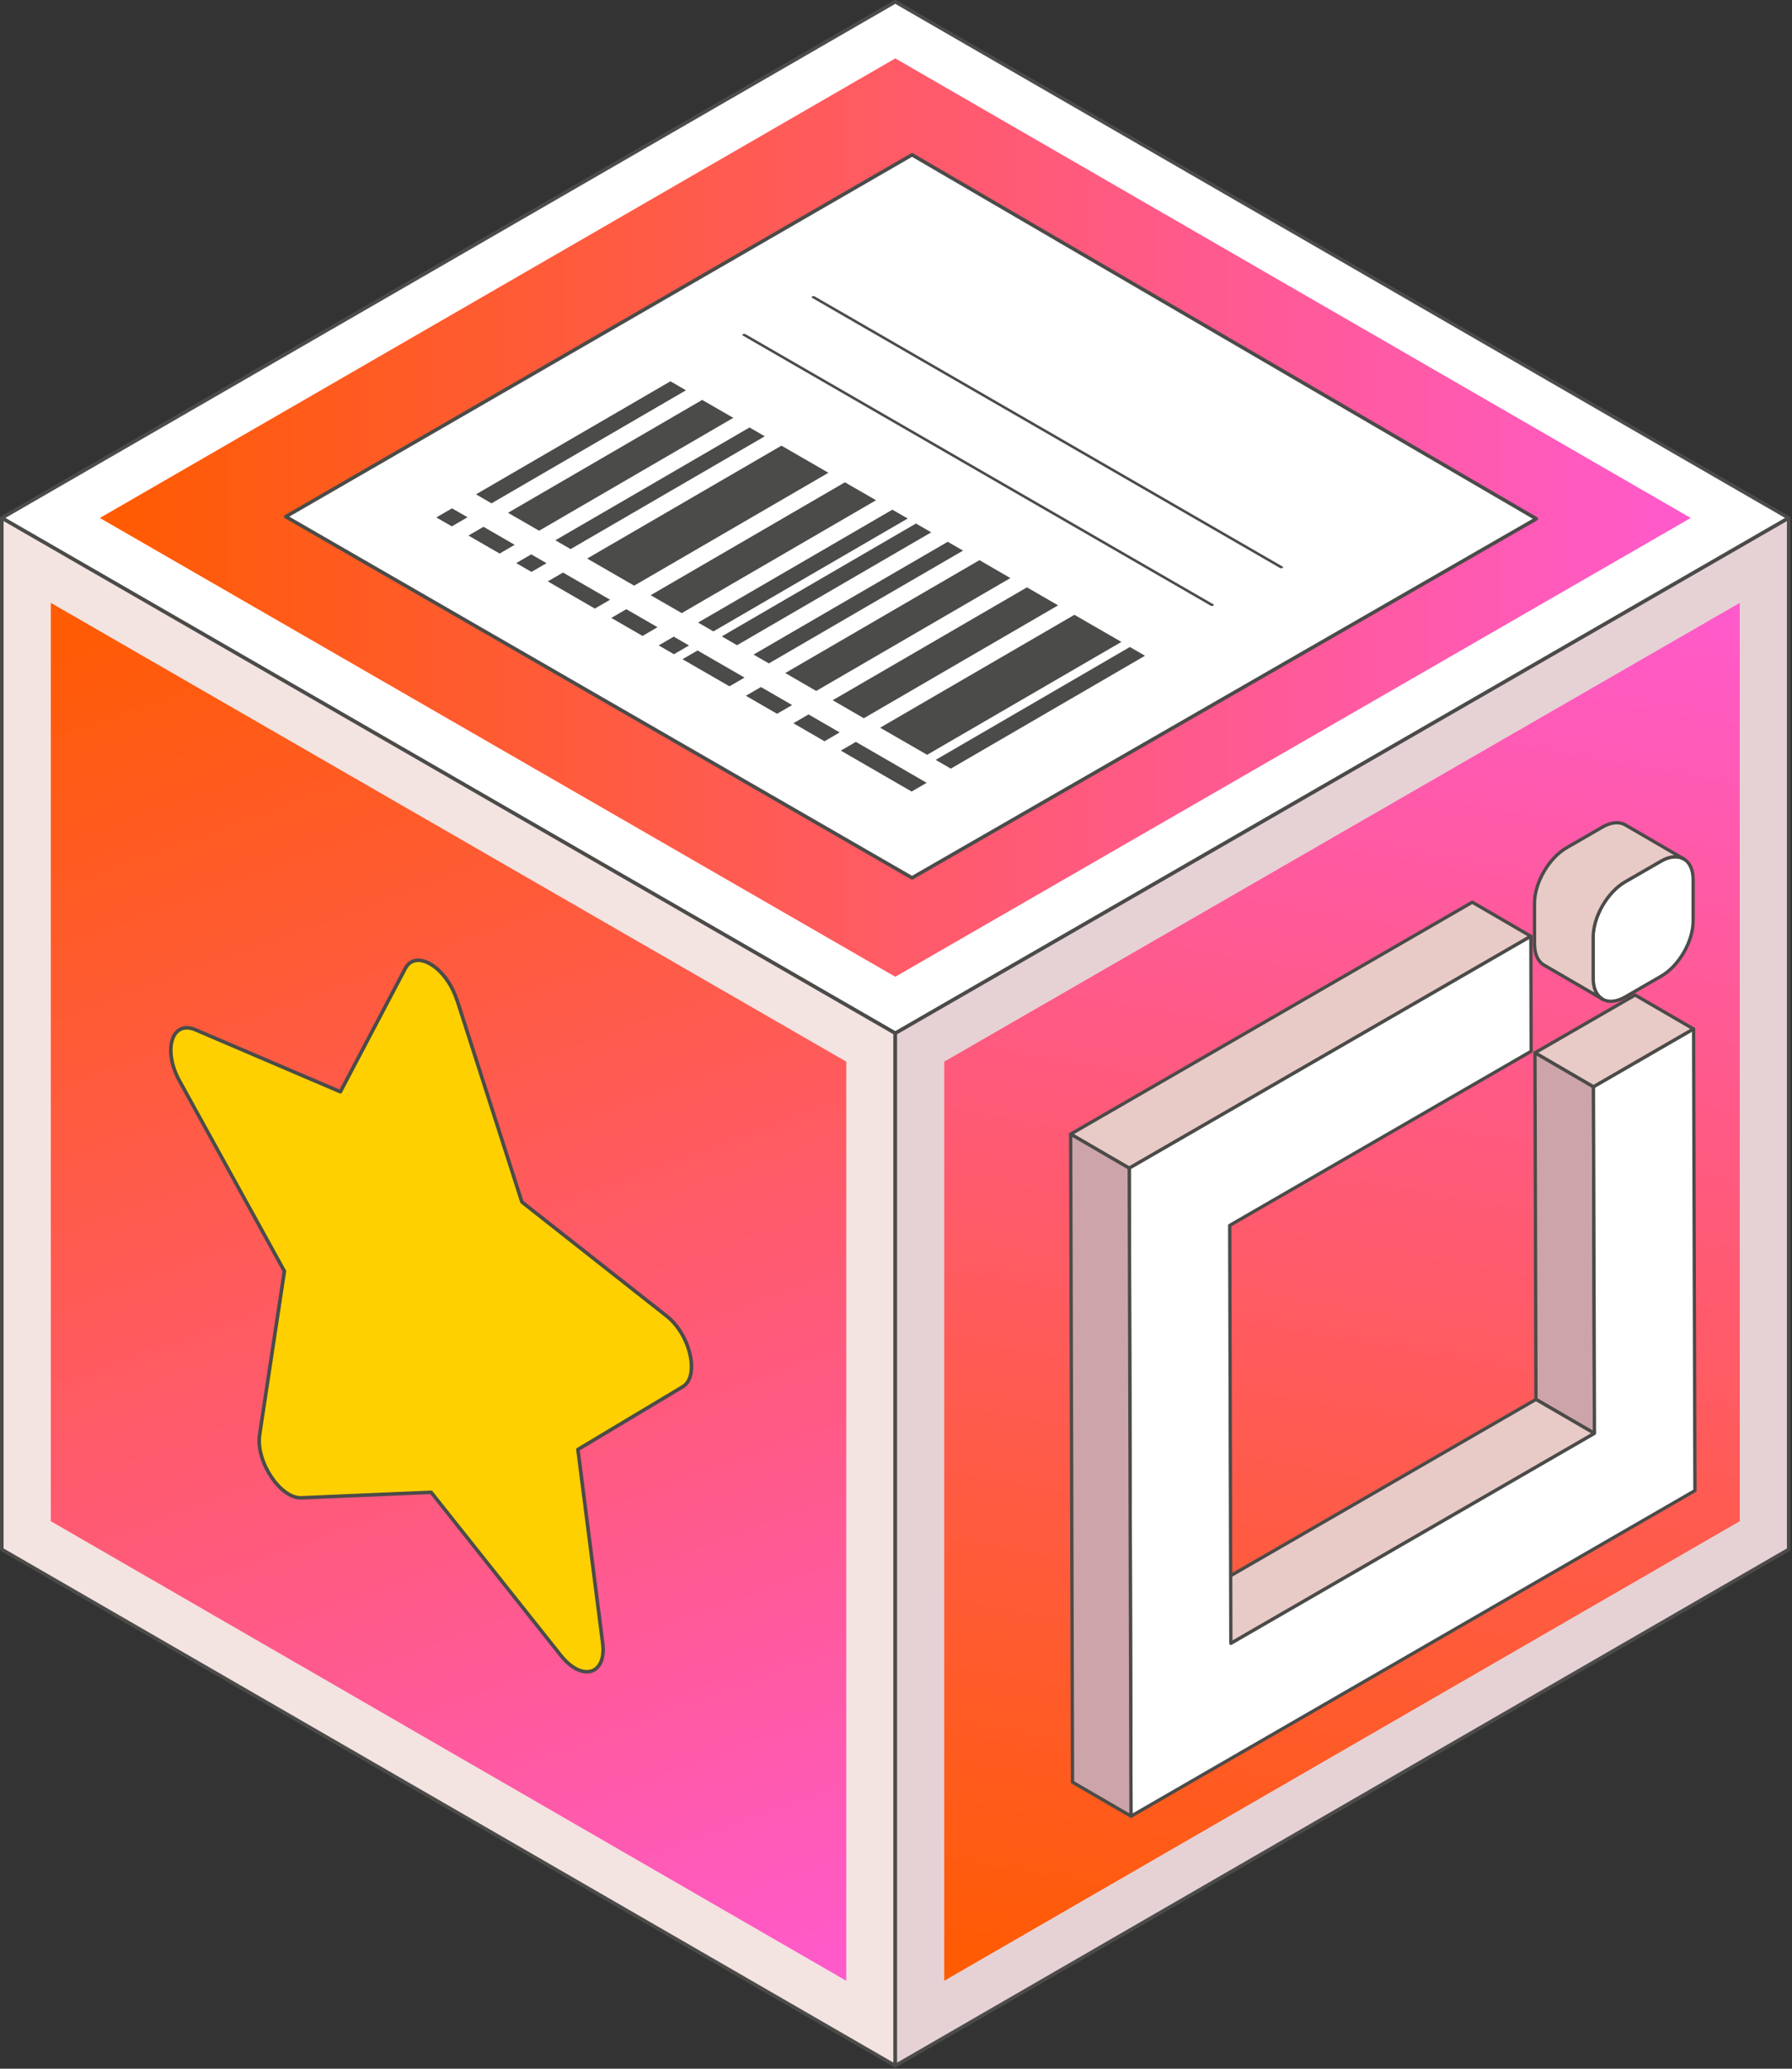 <svg fill="none" height="232" viewBox="0 0 201 232" width="201" xmlns="http://www.w3.org/2000/svg"><rect x="0" y="0" width="201" height="232" fill="#333333" stroke="none"/><linearGradient id="a"><stop offset="0" stop-color="#ff5b00"/><stop offset="1" stop-color="#ff5acc"/></linearGradient><linearGradient id="b" gradientUnits="userSpaceOnUse" x1="11.2" x2="189.64" href="#a" y1="58.04" y2="58.04"/><linearGradient id="c" gradientUnits="userSpaceOnUse" x1="80.37" x2="20.27" y1="227.44" y2="62.3"><stop offset="0" stop-color="#ff5acc"/><stop offset="1" stop-color="#ff5b00"/></linearGradient><linearGradient id="d" gradientUnits="userSpaceOnUse" x1="135.96" x2="165.08" href="#a" y1="227.44" y2="62.3"/><clipPath id="e"><path d="m0 0h200.83v231.87h-200.83z"/></clipPath><g clip-path="url(#e)"><path d="m200.63 58.09-100.21 57.79-100.22-57.79 100.22-57.89z" fill="#fff" stroke="#4b4b49" stroke-linecap="round" stroke-linejoin="round" stroke-width=".4"/><path d="m11.2 58.09 89.22-51.54 89.22 51.54-89.22 51.45z" fill="url(#b)"/><path d="m100.42 115.88v115.79l-100.22-57.9v-115.68z" fill="#f3e3e1" stroke="#4b4b49" stroke-linecap="round" stroke-linejoin="round" stroke-width=".4"/><path d="m5.7 170.6v-102.99l89.22 51.45v103.08z" fill="url(#c)"/><path d="m200.63 58.09v115.68l-100.21 57.9v-115.79z" fill="#e6d2d5" stroke="#4b4b49" stroke-linecap="round" stroke-linejoin="round" stroke-width=".4"/><path d="m105.91 119.06 89.23-51.45v102.99l-89.23 51.54z" fill="url(#d)"/><path d="m178.73 121.89-6.56-3.82 11.23-6.48 6.56 3.81z" fill="#e8cac6" stroke="#4b4b49" stroke-linecap="round" stroke-linejoin="round" stroke-width=".37"/><path d="m178.84 160.75-6.56-3.81-.11-38.87 6.56 3.82z" fill="#cca4aa" stroke="#4b4b49" stroke-linecap="round" stroke-linejoin="round" stroke-width=".37"/><path d="m138.06 184.3-6.57-3.81 40.79-23.55 6.56 3.81z" fill="#e8cac6" stroke="#4b4b49" stroke-linecap="round" stroke-linejoin="round" stroke-width=".37"/><path d="m186.29 96.58c1.99-1.15 3.62-.23 3.62 2.06v4.61c.02 2.29-1.59 5.08-3.59 6.23l-4.02 2.32c-1.99 1.15-3.61.23-3.62-2.06v-4.61c-.02-2.29 1.59-5.08 3.58-6.23l4.02-2.32z" fill="#fff" stroke="#4b4b49" stroke-linecap="round" stroke-linejoin="round" stroke-width=".37"/><path d="m182.3 92.51c-.66-.38-1.57-.33-2.57.25l-4.02 2.32c-1.99 1.15-3.6 3.94-3.59 6.23v4.61c.02 1.14.42 1.94 1.06 2.31l6.57 3.82c-.65-.38-1.05-1.17-1.05-2.31v-4.61c-.02-2.29 1.59-5.08 3.58-6.23l4.02-2.32c1-.58 1.91-.63 2.57-.25z" fill="#e8cac6" stroke="#4b4b49" stroke-linecap="round" stroke-linejoin="round" stroke-width=".37"/><path d="m126.66 131.01-6.57-3.82 45.05-26.01 6.57 3.82z" fill="#e8cac6" stroke="#4b4b49" stroke-linecap="round" stroke-linejoin="round" stroke-width=".37"/><path d="m171.71 105 .03 12.9-33.81 19.53.13 46.87 40.78-23.55-.11-38.86 11.23-6.49.15 51.77-62.93 36.33-.32.18-.2-72.67z" fill="#fff" stroke="#4b4b49" stroke-linecap="round" stroke-linejoin="round" stroke-width=".37"/><path d="m126.86 203.68-6.56-3.81-.21-72.68 6.57 3.82z" fill="#cca4aa" stroke="#4b4b49" stroke-linecap="round" stroke-linejoin="round" stroke-width=".37"/><path d="m102.3 98.45-70.25-40.51 70.25-40.58 70.02 40.82z" fill="#fff" stroke="#4b4b49" stroke-linecap="round" stroke-linejoin="round" stroke-width=".4"/><g fill="#4b4b49"><path d="m136.081 67.76-52.471-30.29c-.08-.04-.2-.04-.28 0-.08.05-.08.12 0 .17l52.471 30.29c.08.04.2.04.29 0 .08-.04.08-.12 0-.16"/><path d="m143.85 63.53-52.47-30.29c-.08-.04-.2-.04-.28 0-.08.05-.08.12 0 .17l52.47 30.29c.08.04.2.04.29 0 .08-.04.08-.12 0-.16"/><path d="m76.941 43.77-1.74-1.01-21.81 12.68 1.74 1.01c12.93-7.51 8.9-5.17 21.81-12.68z"/><path d="m52.44 58.01-1.74-1-1.76 1.02 1.74 1z"/><path d="m92.92 53.02-5.27-3.04c-12.93 7.51-8.89 5.17-21.79 12.66l5.27 3.04c12.92-7.51 8.89-5.16 21.79-12.66z"/><path d="m125.781 71.99-5.27-3.04c-12.93 7.51-8.89 5.17-21.79 12.66l5.27 3.04z"/><path d="m82.251 46.86-3.49-2.01-21.78 12.66 3.49 2.01c12.92-7.51 8.89-5.16 21.78-12.66z"/><path d="m98.26 56.1-3.49-2.01c-12.93 7.51-8.89 5.17-21.79 12.66l3.49 2.01c12.92-7.51 8.89-5.16 21.79-12.66z"/><path d="m113.33 64.83-3.47-2.01c-12.92 7.51-8.89 5.16-21.78 12.66l3.47 2.01c12.92-7.51 8.9-5.17 21.78-12.66z"/><path d="m118.68 67.89-3.49-2.02-21.79 12.66 3.49 2.02c12.91-7.51 8.88-5.16 21.79-12.66z"/><path d="m85.78 48.93-1.71-.99c-12.91 7.51-8.88 5.16-21.78 12.65l1.71.99c12.94-7.52 8.91-5.18 21.78-12.65z"/><path d="m101.811 58.15-1.72-.99c-12.93 7.51-8.89 5.17-21.79 12.66l1.72.99c12.91-7.51 8.88-5.16 21.79-12.66z"/><path d="m104.45 59.7-1.71-.99c-12.92 7.51-8.88 5.16-21.78 12.66l1.71.99c12.9-7.5 8.87-5.15 21.78-12.66z"/><path d="m108.021 61.75-1.72-.99c-12.921 7.51-8.89 5.16-21.78 12.65l1.72.99c12.91-7.51 8.88-5.16 21.78-12.65z"/><path d="m128.43 73.54-1.7-.98c-12.93 7.51-8.89 5.17-21.78 12.66l1.7.98c12.92-7.51 8.9-5.17 21.78-12.66z"/><path d="m103.941 87.79-7.941-4.59-1.69.98 7.941 4.59z"/><path d="m68.43 67.26-5.28-3.05-1.71.99 5.28 3.05z"/><path d="m83.511 75.99-5.27-3.04-1.69.98 5.27 3.04z"/><path d="m57.73 61.1-3.5-2.02-1.69.98 3.5 2.02z"/><path d="m73.75 70.34-3.5-2.02-1.68.98 3.5 2.02z"/><path d="m88.85 79.07-3.5-2.02-1.69.98 3.5 2.02z"/><path d="m94.18 82.14-3.49-2.02-1.7.99 3.49 2.02z"/><path d="m61.3 63.16-1.71-.99-1.69.98 1.71.99z"/><path d="m77.281 72.39-1.71-.99-1.69.98 1.71.99z"/></g><path d="m51.27 112.16 7.27 22.64 16.25 12.8c2.65 2.09 3.71 6.77 1.79 7.92l-11.76 7.04 2.78 21.72c.45 3.55-2.32 4.36-4.7 1.37l-14.54-18.29-14.54.62c-2.37.1-5.15-4.08-4.7-7.08l2.78-18.34-11.76-21.33c-1.92-3.48-.86-6.88 1.79-5.74l16.25 6.95 7.27-13.81c1.19-2.26 4.62-.17 5.8 3.53z" fill="#ffd000" stroke="#4b4b49" stroke-linecap="round" stroke-linejoin="round" stroke-width=".4"/></g></svg>

